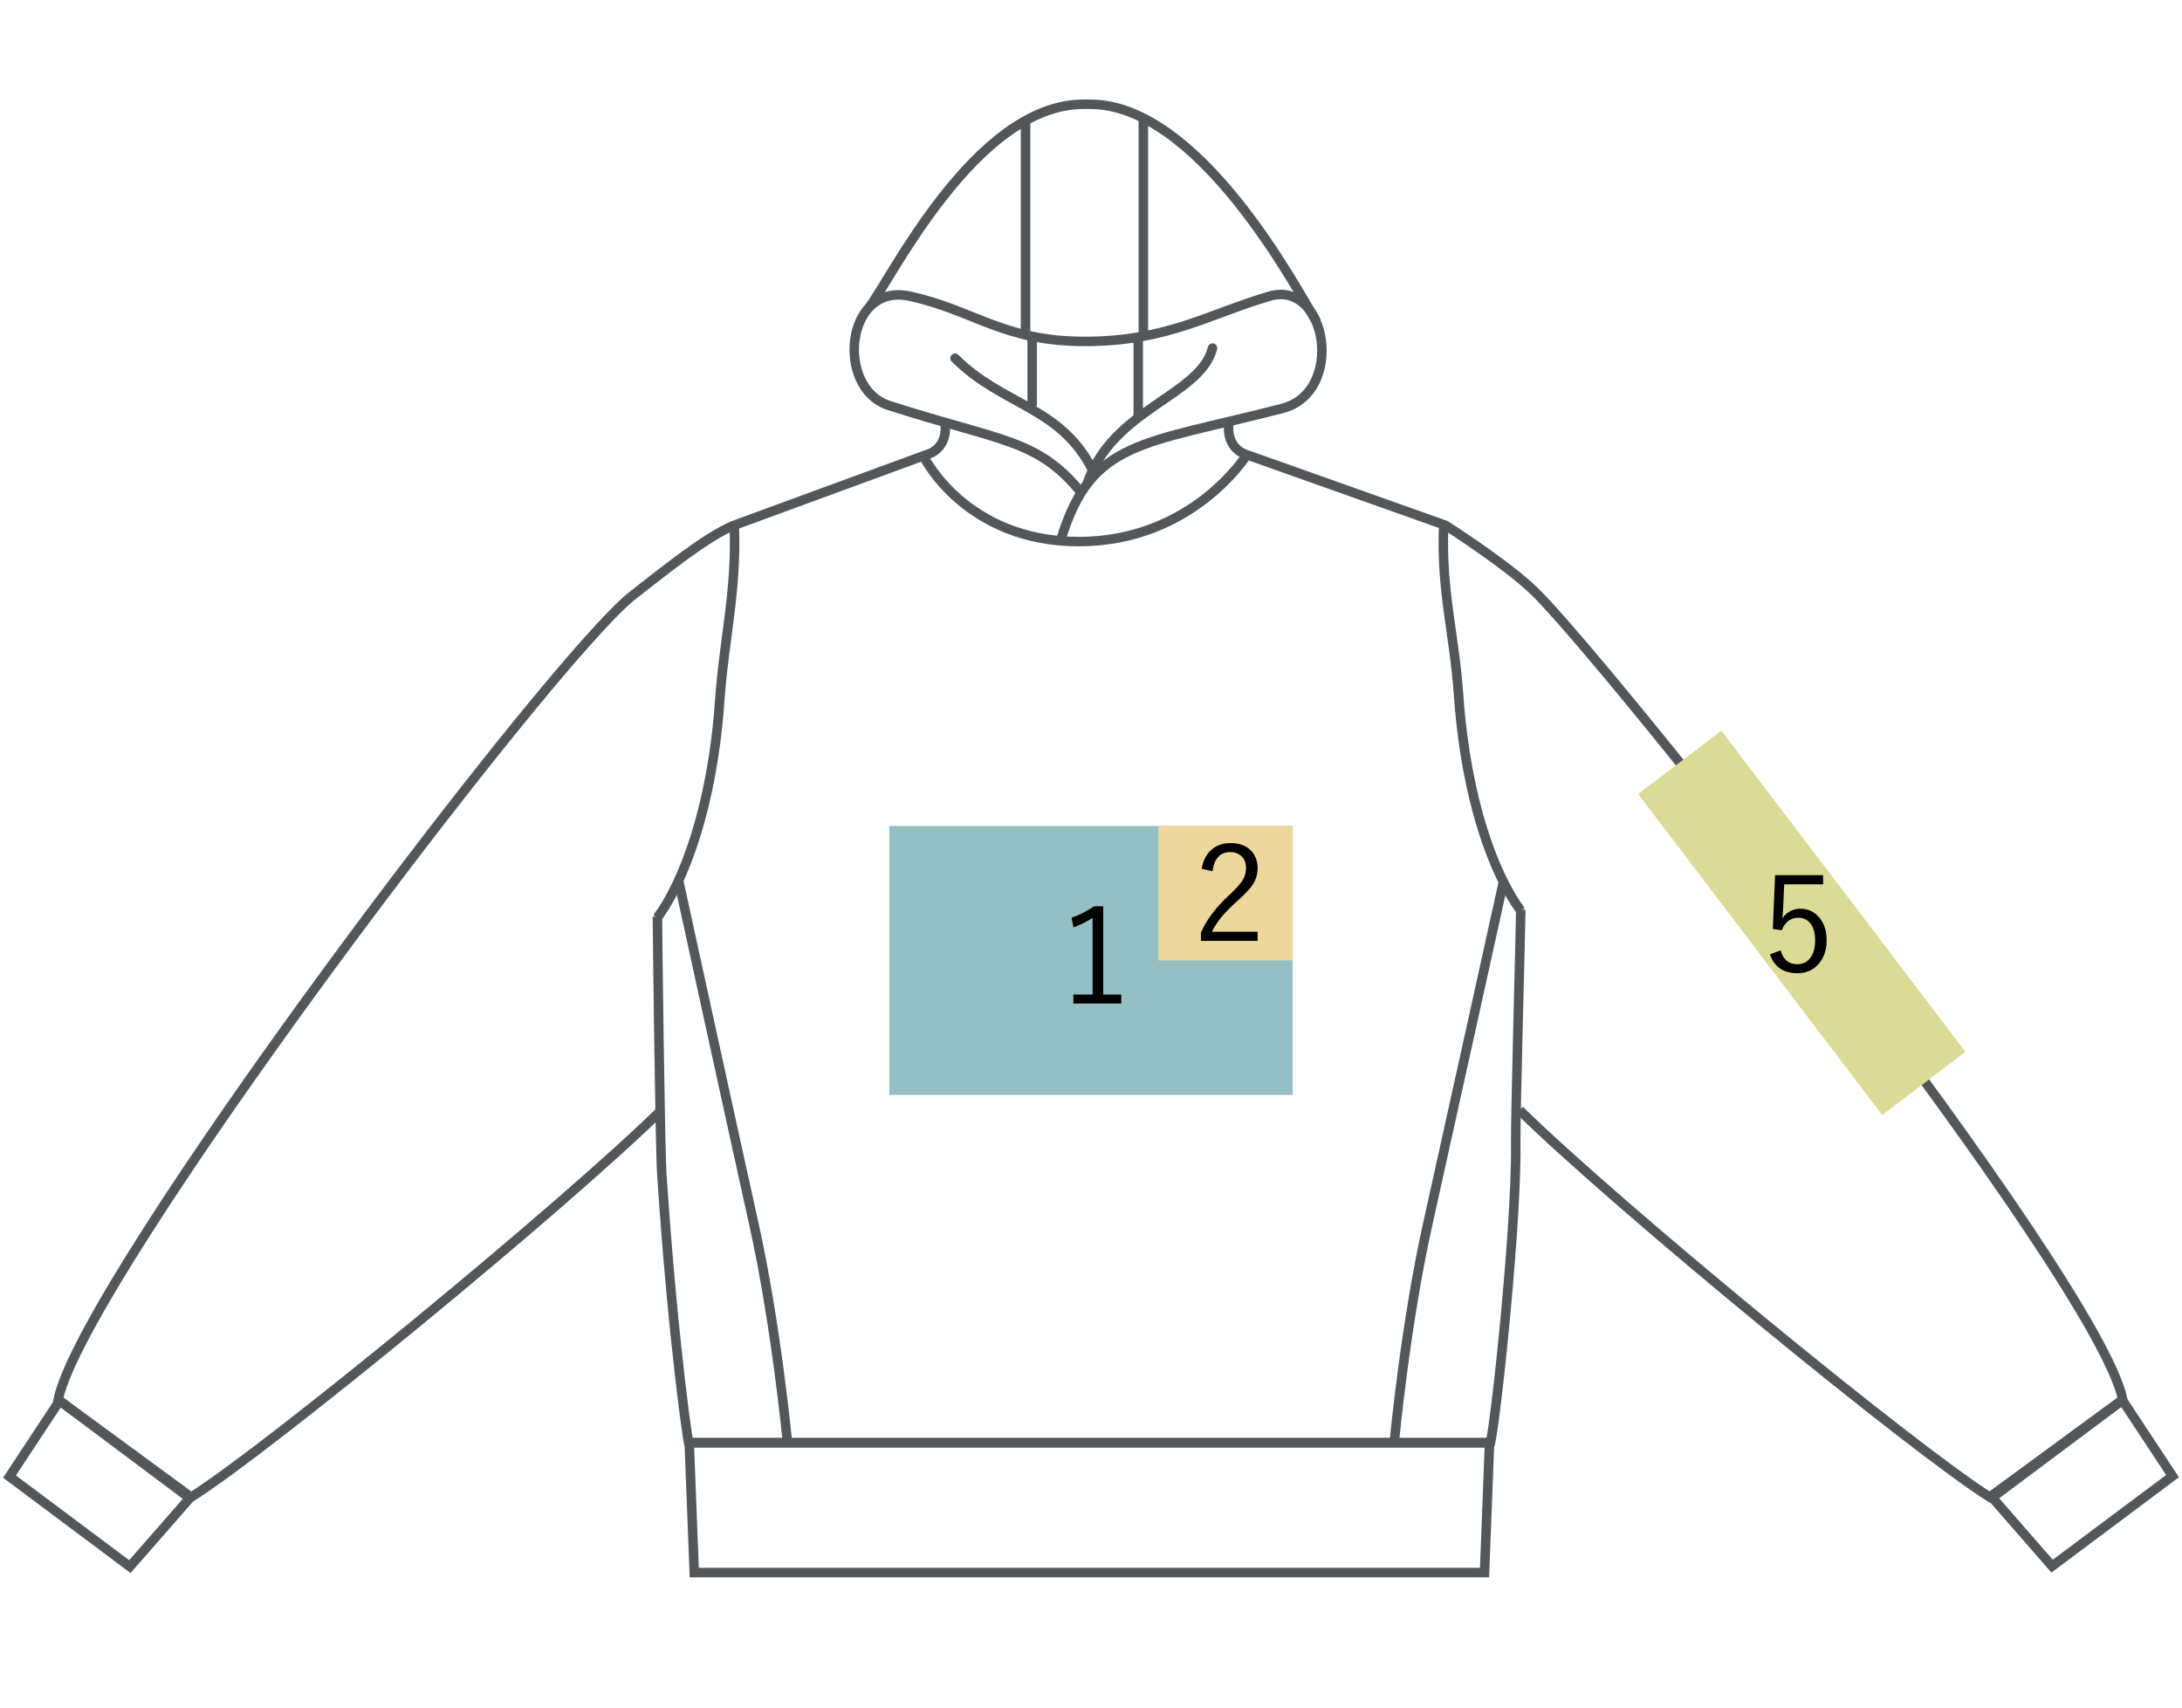 <?xml version="1.0" encoding="utf-8"?>
<!-- Generator: Adobe Illustrator 27.2.0, SVG Export Plug-In . SVG Version: 6.00 Build 0)  -->
<svg version="1.1" id="レイヤー_1" xmlns="http://www.w3.org/2000/svg" xmlns:xlink="http://www.w3.org/1999/xlink" x="0px"
	 y="0px" viewBox="0 0 230 180" style="enable-background:new 0 0 230 180;" xml:space="preserve">
<style type="text/css">
	.st0{fill:#96BFC3;}
	.st1{fill:#EDD79D;}
	.st2{fill:#BFBFBF;}
	.st3{fill:#B6A6C1;}
	.st4{fill:#DBDA96;}
	.st5{fill:none;stroke:#53575A;}
	.st6{fill:none;stroke:#53575A;stroke-width:1.417;stroke-miterlimit:10;}
	.st7{fill:none;stroke:#53575A;stroke-width:0.992;stroke-linejoin:bevel;stroke-miterlimit:10;}
	.st8{fill:none;stroke:#53575A;stroke-width:0.901;stroke-miterlimit:10;stroke-dasharray:1.434,0.956;}
	.st9{fill:none;stroke:#53575A;stroke-width:0.386;stroke-miterlimit:10;stroke-dasharray:1.434,0.956;}
	.st10{fill:none;stroke:#53575A;stroke-width:0.386;stroke-miterlimit:10;stroke-dasharray:1.384,0.923;}
	.st11{fill:none;stroke:#53575A;stroke-width:0.992;stroke-miterlimit:10;}
	.st12{fill:none;stroke:#53575A;stroke-width:0.425;stroke-miterlimit:10;}
	.st13{fill:none;stroke:#53575A;stroke-width:0.992;}
	.st14{fill:none;stroke:#53575A;stroke-width:0.992;stroke-linejoin:round;}
	.st15{fill:none;stroke:#53575A;stroke-width:0.425;}
	.st16{fill:#FFFFFF;stroke:#53575A;stroke-width:0.992;}
	.st17{fill:none;stroke:#53575A;stroke-linecap:round;}
</style>
<g>
	<rect x="93.74" y="87.07" class="st0" width="42.52" height="28.35"/>
	<g>
		<path d="M116.29,95.53v9.31h1.9v0.94h-5.05v-0.94h2.03v-8.09c-0.55,0.37-1.22,0.71-2.02,1.01l-0.2-1.03
			c0.8-0.26,1.59-0.66,2.38-1.2H116.29z"/>
	</g>
	<rect x="122.09" y="87.07" class="st1" width="14.17" height="14.17"/>
	<g>
		<path d="M126.67,91.58c0.15-0.93,0.54-1.63,1.15-2.11c0.52-0.4,1.14-0.6,1.89-0.6c0.91,0,1.63,0.26,2.15,0.79
			c0.46,0.47,0.7,1.09,0.7,1.85c0,0.62-0.16,1.19-0.49,1.7c-0.31,0.49-0.86,1.08-1.63,1.75c-1.34,1.18-2.24,2.27-2.69,3.26h4.81
			v0.96h-5.97v-0.87c0.56-1.31,1.55-2.64,2.99-3.97c0.75-0.7,1.24-1.25,1.47-1.67c0.2-0.35,0.29-0.73,0.29-1.16
			c0-0.55-0.17-0.98-0.52-1.29c-0.3-0.26-0.67-0.4-1.13-0.4c-1.07,0-1.7,0.67-1.88,2.02L126.67,91.58z"/>
	</g>
</g>
<g>
	<g>
		<line class="st5" x1="108.1" y1="12.78" x2="108.1" y2="35.25"/>
		<line class="st5" x1="120.52" y1="12.66" x2="120.52" y2="35.25"/>
		<path class="st17" d="M127.81,36.69c-1.27,5.06-10.55,6.35-13.23,14.34"/>
		<path class="st5" d="M111.86,56.77c3.21-10.37,8.48-9.9,23.28-13.71c6.7-1.72,4.73-13.59-1.31-11.84
			c-6.26,1.81-10.77,4.77-19.45,4.77s-11.65-3.28-18.49-4.77c-6.78-1.48-7.87,9.69-2.19,11.52c11.88,3.83,15.66,3.51,20.27,9.19"/>
		<path class="st5" d="M138.77,33.92c-2.13-3.55-12.38-22.93-23.87-22.93h-0.69c-11.48,0-20.49,18.85-22.62,21.43"/>
		<g>
			<path class="st5" d="M69.3,96.62c0,0,0,0.04,0,0.11c0,1.52,0.27,24.11,0.46,27.03c1.18,17.94,3.01,30.32,2.89,28.32h40.73h43.57
				c0.08,3.48,2.96-21.84,2.82-31.59c-0.04-2.93,0.53-22.95,0.53-24.48c0-0.07,0-0.11,0-0.11"/>
			<path class="st5" d="M97.44,48.25c0,0,4.38,8.84,16.28,8.84s17.61-9.01,17.61-9.01"/>
			<polygon class="st5" points="156.48,165.77 73.18,165.77 72.65,152.08 157.01,152.08 			"/>
			<g>
				<g>
					<path class="st5" d="M160.3,96.23c0,0,0,0.04,0,0.11"/>
				</g>
				<polygon class="st5" points="216.31,165.09 210,157.86 223.72,147.6 229,155.6 				"/>
				<polygon class="st5" points="13.69,165.14 20,157.92 6.28,147.65 1,155.65 				"/>
			</g>
		</g>
		<path class="st5" d="M158.47,92.97c0,0-5.62,25.49-7.98,36.08S146.97,152,146.97,152"/>
		<path class="st5" d="M71.52,92.78c0,0,5.6,25.68,7.95,36.27S83,152,83,152"/>
		<path class="st5" d="M77.4,55.44c0.27,6.86-1.09,11.96-1.54,18.48c-0.78,11.17-3.83,19.12-6.58,22.83"/>
		<path class="st5" d="M152.17,55.44c-0.27,6.86,1.12,11.35,1.58,17.86c0.78,11.17,3.8,19,6.56,22.71"/>
		<g>
			<path class="st5" d="M160.17,117.02c10.35,10.16,41.26,35.54,49.57,40.8l14.02-10.28c-2.67-12.92-54.8-78.33-62.1-85.29
				c-3.04-2.91-9.3-6.88-9.3-6.88l-20.95-7.44c0,0-2.29-0.54-1.86-3.53"/>
		</g>
		<g>
			<path class="st5" d="M99.6,44.39c0.43,2.99-1.86,3.51-1.86,3.51l-20.44,7.5c-2.95,1.25-7.23,4.74-10.56,7.32
				c-8.63,6.7-57.94,71.9-60.61,84.82l14.02,10.28c8.32-5.26,39.22-30.64,49.57-40.8"/>
		</g>
		<line class="st5" x1="223.76" y1="147.54" x2="209.75" y2="157.82"/>
	</g>
	<path class="st17" d="M100.67,37.76c5,5.02,11.13,5.06,14.51,11.81"/>
	<line class="st5" x1="108.8" y1="35.46" x2="108.8" y2="42.82"/>
	<line class="st5" x1="119.98" y1="35.74" x2="119.98" y2="43.86"/>
</g>
<g>
	
		<rect x="184.44" y="75.95" transform="matrix(0.796 -0.605 0.605 0.796 -20.088 134.823)" class="st4" width="11.02" height="42.52"/>
	<g>
		<path d="M192.17,92.26v0.96h-4.1l-0.11,2.42c0,0.15-0.03,0.54-0.09,1.17c0.21-0.33,0.49-0.58,0.85-0.77
			c0.32-0.16,0.67-0.25,1.04-0.25c0.85,0,1.54,0.34,2.08,1.02c0.47,0.61,0.7,1.37,0.7,2.28c0,1.14-0.33,2.04-1,2.69
			c-0.56,0.54-1.24,0.81-2.06,0.81c-1.49,0-2.47-0.66-2.91-1.99l1.13-0.42c0.26,0.98,0.85,1.46,1.76,1.46
			c0.61,0,1.08-0.25,1.42-0.75c0.3-0.44,0.45-1.03,0.45-1.76c0-0.8-0.18-1.42-0.54-1.84c-0.31-0.36-0.72-0.55-1.24-0.55
			c-0.42,0-0.79,0.13-1.11,0.39c-0.28,0.23-0.48,0.54-0.62,0.93l-0.95-0.14l0.24-5.67H192.17z"/>
	</g>
</g>
</svg>
